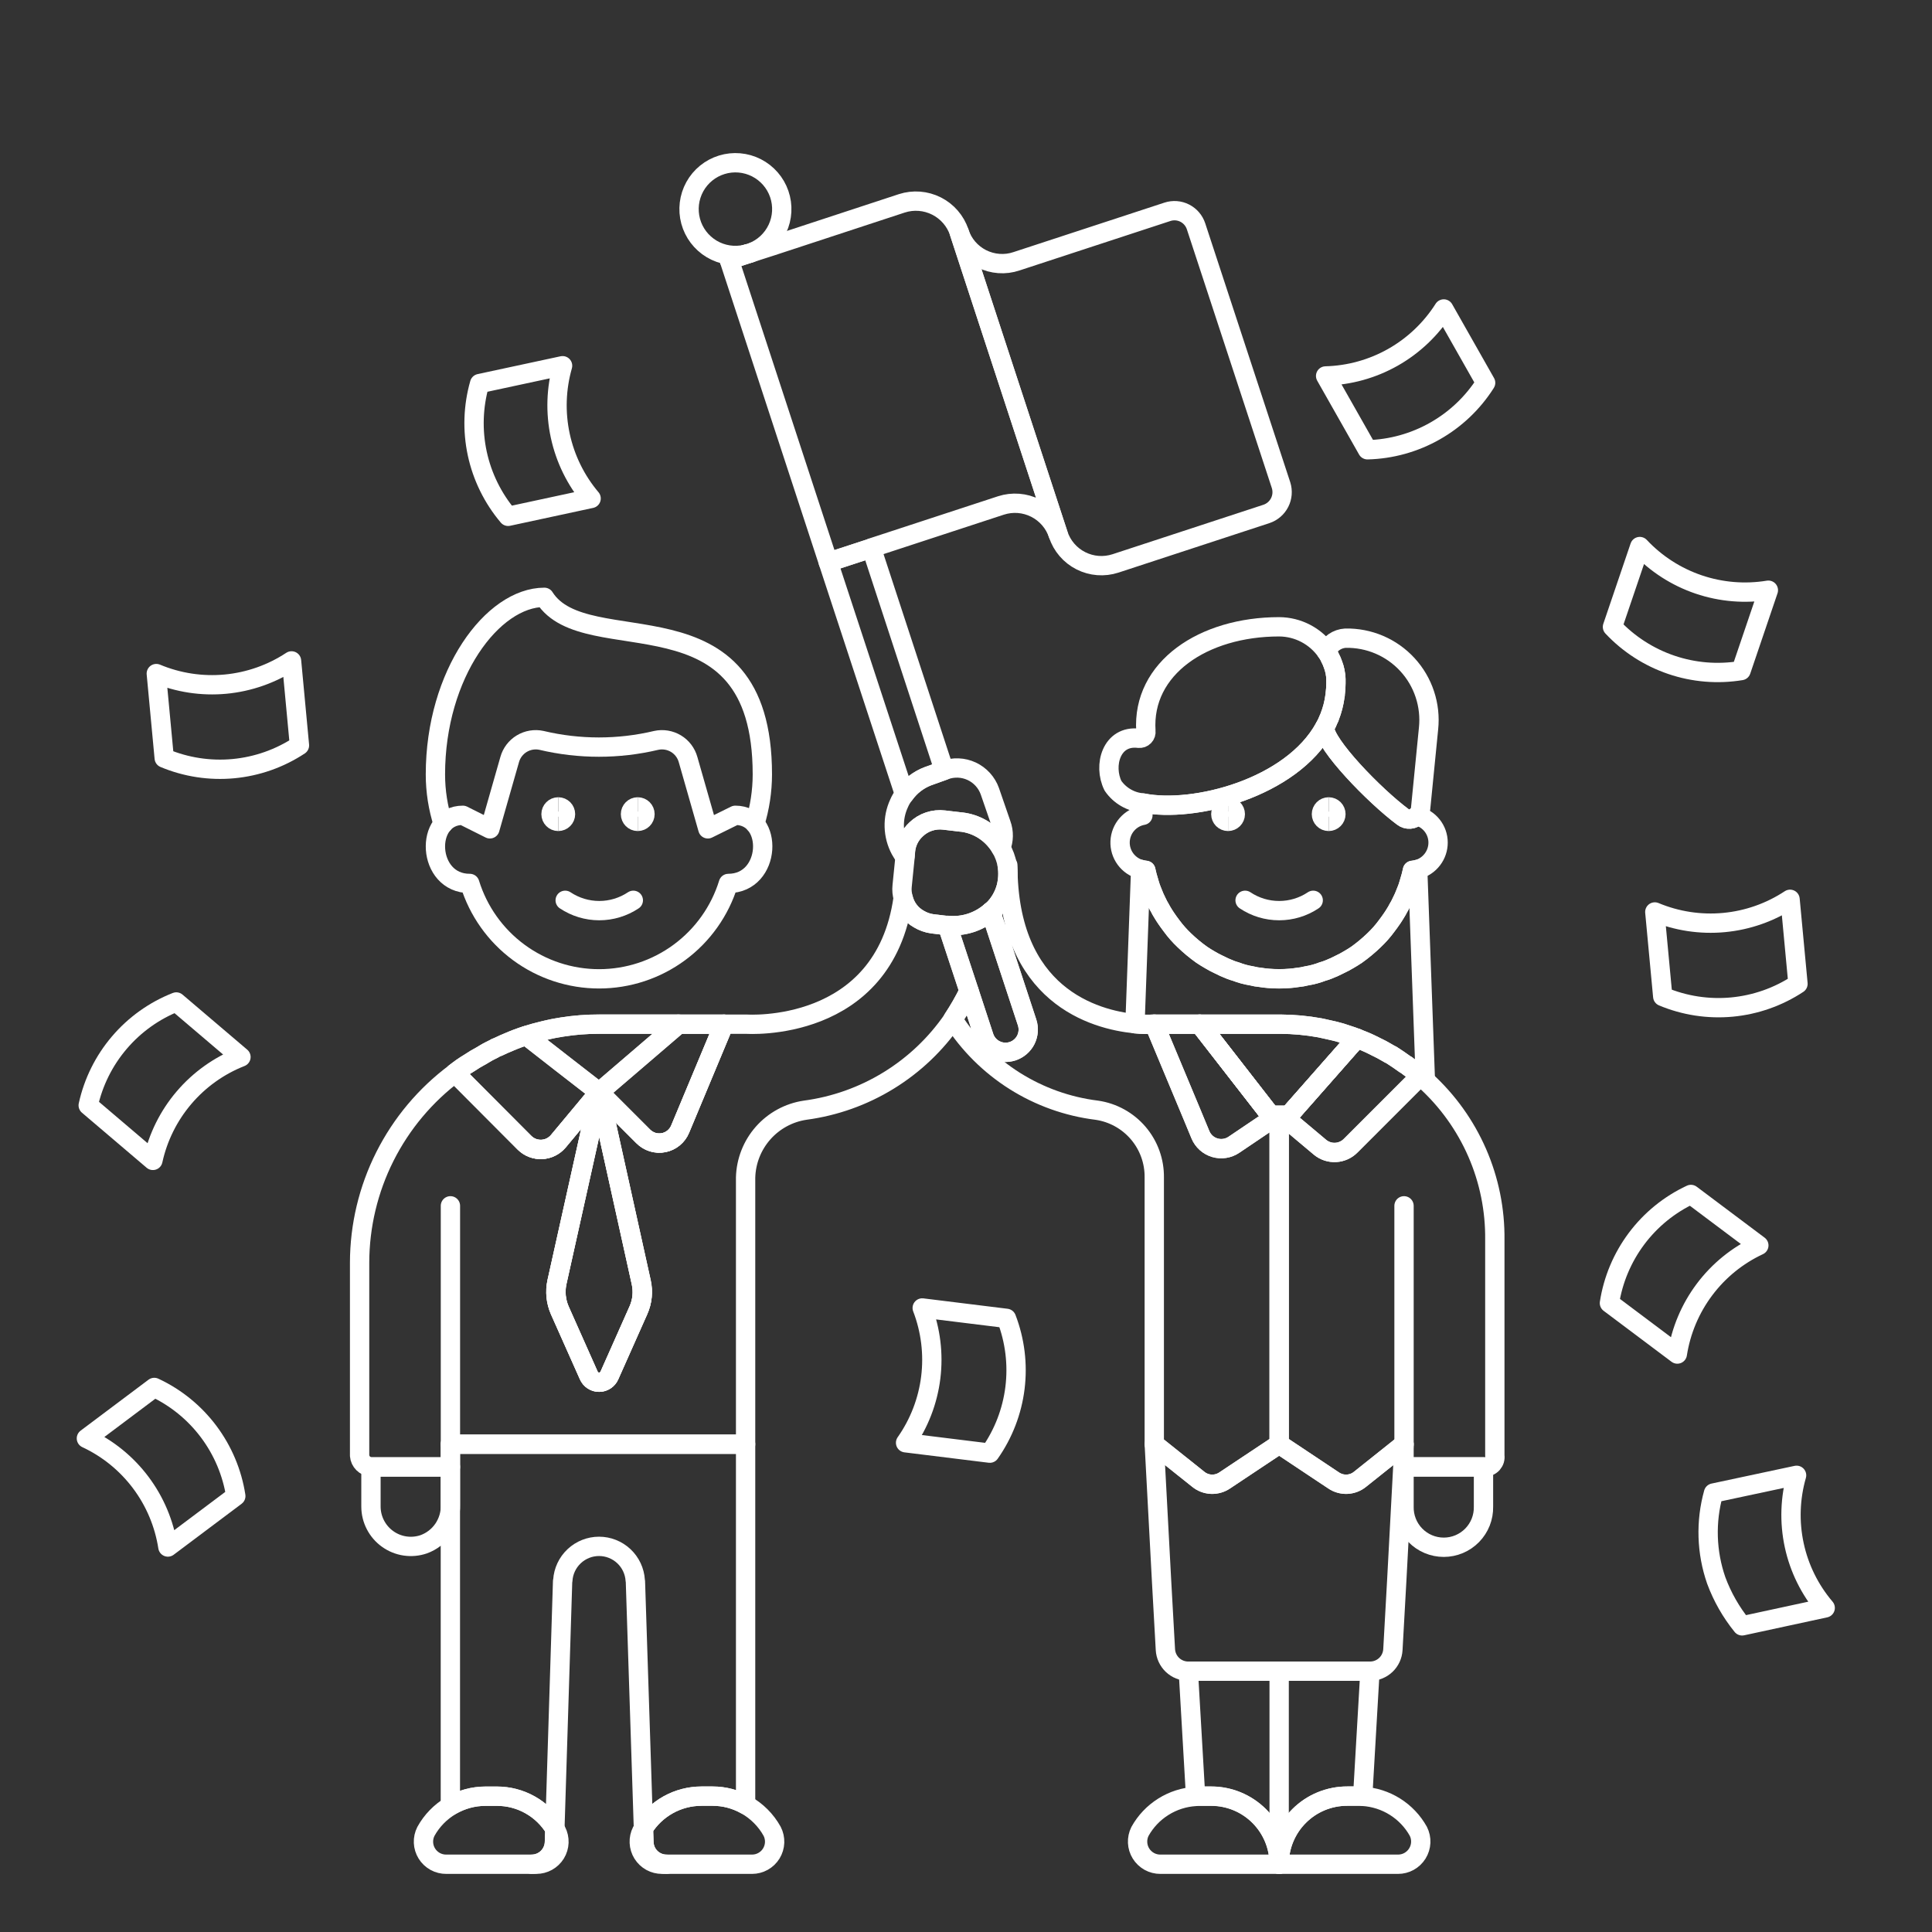 <?xml version="1.0" encoding="UTF-8"?>
<svg xmlns="http://www.w3.org/2000/svg" fill="none" viewBox="0 0 100 100" height="500" width="500">
  <rect x="0" y="0" width="100" height="100" fill="#333333" stroke="none"/>
  <path stroke="#ffffff" stroke-linecap="round" stroke-linejoin="round" d="M73.518 55.691L69.911 59.3C69.705 59.51 69.427 59.635 69.134 59.651C68.84 59.666 68.551 59.571 68.324 59.383L66.561 57.901L66.726 57.712L70.226 53.74C70.514 53.847 70.796 53.968 71.072 54.105C71.084 54.105 71.095 54.117 71.119 54.129C71.396 54.259 71.667 54.404 71.93 54.562C71.965 54.575 71.989 54.599 72.024 54.609C72.259 54.763 72.494 54.916 72.717 55.081C72.784 55.116 72.847 55.16 72.905 55.209C73.117 55.362 73.317 55.51 73.505 55.679L73.518 55.691Z"></path>
  <path stroke="#ffffff" stroke-linecap="round" stroke-linejoin="round" d="M73.777 55.925C73.695 55.843 73.612 55.773 73.518 55.691L73.507 55.678C73.319 55.514 73.119 55.361 72.907 55.209C72.849 55.158 72.786 55.115 72.719 55.08C72.496 54.914 72.261 54.761 72.026 54.608C71.991 54.597 71.967 54.574 71.932 54.562C71.669 54.403 71.398 54.258 71.121 54.127C71.097 54.115 71.086 54.103 71.074 54.103C70.799 53.967 70.516 53.846 70.228 53.739L66.728 57.712H65.752L62.097 53.011H59.747C59.413 53.031 59.079 53.023 58.747 52.989L59.041 44.996C59.129 45.023 59.22 45.043 59.311 45.056C59.35 45.251 59.401 45.443 59.464 45.632C59.513 45.829 59.58 46.022 59.664 46.208C59.781 46.512 59.922 46.807 60.087 47.089C60.169 47.23 60.263 47.383 60.357 47.523C60.451 47.664 60.545 47.794 60.651 47.934C60.847 48.194 61.063 48.437 61.297 48.663C61.58 48.936 61.882 49.188 62.202 49.416C62.474 49.602 62.761 49.768 63.06 49.91C63.262 50.015 63.47 50.109 63.683 50.191C63.775 50.228 63.869 50.259 63.965 50.285C64.231 50.389 64.507 50.463 64.788 50.508C64.942 50.548 65.099 50.576 65.258 50.59C65.387 50.614 65.528 50.627 65.658 50.638C65.835 50.65 66.023 50.661 66.211 50.661C66.399 50.661 66.587 50.65 66.763 50.638C66.892 50.627 67.033 50.614 67.163 50.59C67.322 50.576 67.479 50.548 67.633 50.508C67.914 50.463 68.19 50.389 68.455 50.285C68.55 50.259 68.645 50.228 68.737 50.191C68.95 50.109 69.158 50.015 69.36 49.91C69.659 49.768 69.946 49.603 70.218 49.416C70.538 49.188 70.84 48.936 71.123 48.663C71.357 48.438 71.573 48.194 71.769 47.934C71.875 47.794 71.969 47.664 72.063 47.523C72.157 47.383 72.251 47.23 72.333 47.089C72.498 46.807 72.639 46.512 72.756 46.208C72.84 46.022 72.907 45.829 72.956 45.632C73.02 45.443 73.071 45.251 73.109 45.056C73.2 45.043 73.291 45.023 73.379 44.996L73.777 55.925Z"></path>
  <path stroke="#ffffff" stroke-linecap="round" stroke-linejoin="round" d="M73.941 37.709L73.53 41.858C73.524 41.929 73.505 41.997 73.473 42.059C73.44 42.122 73.396 42.177 73.342 42.222C73.25 42.322 73.124 42.383 72.989 42.394C72.854 42.405 72.72 42.365 72.613 42.282C71.133 41.181 68.559 38.52 68.559 37.663C68.559 37.651 68.571 37.651 68.571 37.639C68.653 37.496 68.724 37.347 68.782 37.193C68.804 37.17 68.817 37.141 68.818 37.111C68.957 36.759 69.052 36.392 69.1 36.017C69.11 35.987 69.113 35.955 69.111 35.923C69.135 35.74 69.147 35.556 69.147 35.371V35.148C69.147 35.041 69.135 34.934 69.111 34.831C69.111 34.806 69.1 34.783 69.1 34.76C69.075 34.635 69.04 34.514 68.994 34.395C68.953 34.274 68.902 34.156 68.841 34.044C68.793 33.93 68.73 33.823 68.653 33.725C68.736 33.529 68.872 33.36 69.047 33.237C69.222 33.115 69.427 33.044 69.64 33.032C70.241 33.02 70.838 33.135 71.391 33.371C71.944 33.606 72.44 33.957 72.847 34.4C73.254 34.842 73.562 35.366 73.75 35.937C73.939 36.507 74.004 37.112 73.941 37.709V37.709Z"></path>
  <path stroke="#ffffff" stroke-linecap="round" stroke-linejoin="round" d="M74.435 43.609C74.436 43.925 74.333 44.233 74.141 44.484C73.95 44.736 73.682 44.917 73.377 45.001C73.288 45.023 73.198 45.039 73.107 45.047V45.059C73.06 45.26 73.013 45.447 72.954 45.636C72.9 45.832 72.834 46.024 72.754 46.212C72.7 46.365 72.633 46.515 72.554 46.657C72.495 46.797 72.424 46.931 72.342 47.057C72.341 47.079 72.333 47.1 72.319 47.117C72.236 47.245 72.154 47.398 72.06 47.528C71.966 47.657 71.884 47.786 71.778 47.916C71.585 48.188 71.364 48.44 71.12 48.667C70.837 48.94 70.535 49.192 70.215 49.419C70.074 49.514 69.933 49.596 69.792 49.678C69.652 49.766 69.507 49.844 69.357 49.913C69.155 50.019 68.947 50.113 68.734 50.196C68.642 50.232 68.548 50.263 68.452 50.289C68.187 50.393 67.911 50.467 67.63 50.513C67.476 50.552 67.319 50.58 67.16 50.594C67.03 50.618 66.889 50.63 66.76 50.642C66.584 50.654 66.396 50.666 66.208 50.666C66.02 50.666 65.832 50.654 65.655 50.642C65.526 50.63 65.385 50.618 65.255 50.594C65.096 50.58 64.939 50.553 64.785 50.513C64.504 50.467 64.228 50.393 63.962 50.289C63.866 50.263 63.772 50.232 63.68 50.196C63.467 50.113 63.259 50.019 63.057 49.913C62.907 49.844 62.762 49.766 62.622 49.678C62.481 49.596 62.34 49.514 62.199 49.419C61.879 49.192 61.577 48.94 61.294 48.667C61.05 48.439 60.83 48.188 60.636 47.916C60.53 47.786 60.448 47.657 60.354 47.528C60.26 47.398 60.178 47.245 60.096 47.117C60.081 47.1 60.073 47.079 60.072 47.057C59.99 46.931 59.919 46.797 59.861 46.657C59.782 46.515 59.715 46.365 59.661 46.212C59.582 46.024 59.516 45.831 59.461 45.636C59.402 45.447 59.355 45.26 59.308 45.059V45.047C59.217 45.039 59.127 45.023 59.038 45.001C58.723 44.916 58.446 44.726 58.253 44.463C58.06 44.2 57.962 43.879 57.976 43.553C57.99 43.227 58.114 42.916 58.329 42.67C58.543 42.424 58.835 42.258 59.156 42.2V41.566C61.8 42.096 66.841 40.791 68.556 37.666C68.556 38.525 71.13 41.181 72.61 42.285C72.717 42.369 72.851 42.409 72.986 42.398C73.121 42.387 73.247 42.326 73.339 42.227C73.651 42.3 73.928 42.476 74.127 42.727C74.326 42.978 74.435 43.289 74.435 43.609Z"></path>
  <path stroke="#ffffff" d="M63.564 42.515C63.357 42.515 63.189 42.347 63.189 42.14C63.189 41.933 63.357 41.765 63.564 41.765"></path>
  <path stroke="#ffffff" d="M63.564 42.515C63.771 42.515 63.939 42.347 63.939 42.14C63.939 41.933 63.771 41.765 63.564 41.765"></path>
  <path stroke="#ffffff" d="M68.772 42.515C68.565 42.515 68.397 42.347 68.397 42.14C68.397 41.933 68.565 41.765 68.772 41.765"></path>
  <path stroke="#ffffff" d="M68.772 42.515C68.979 42.515 69.147 42.347 69.147 42.14C69.147 41.933 68.979 41.765 68.772 41.765"></path>
  <path stroke="#ffffff" stroke-linecap="round" stroke-linejoin="round" d="M64.446 46.6C64.968 46.949 65.581 47.134 66.209 47.134C66.836 47.134 67.449 46.949 67.971 46.6"></path>
  <path stroke="#ffffff" stroke-linecap="round" stroke-linejoin="round" d="M69.147 35.148V35.371C69.147 35.556 69.135 35.74 69.111 35.923C69.113 35.955 69.11 35.987 69.1 36.017C69.052 36.392 68.957 36.759 68.818 37.111C68.817 37.141 68.804 37.171 68.782 37.193C68.724 37.347 68.653 37.496 68.571 37.639C68.571 37.651 68.559 37.651 68.559 37.663C66.843 40.788 61.802 42.093 59.159 41.562C58.85 41.539 58.55 41.447 58.282 41.292C58.013 41.138 57.782 40.925 57.607 40.669C57.09 39.623 57.525 38.036 58.947 38.214C58.997 38.219 59.048 38.213 59.095 38.196C59.143 38.178 59.186 38.151 59.221 38.114C59.256 38.078 59.282 38.034 59.298 37.986C59.313 37.938 59.318 37.888 59.311 37.837C59.1 34.581 62.284 32.443 66.211 32.443C66.691 32.446 67.163 32.563 67.588 32.786C68.014 33.009 68.379 33.331 68.655 33.724C68.731 33.821 68.795 33.928 68.843 34.041C68.904 34.154 68.955 34.272 68.996 34.394C69.042 34.512 69.077 34.633 69.102 34.758C69.102 34.782 69.113 34.804 69.113 34.828C69.136 34.933 69.148 35.04 69.147 35.148V35.148Z"></path>
  <path stroke="#ffffff" stroke-linecap="round" stroke-linejoin="round" d="M70.909 86.501L70.533 92.975C70.463 92.966 70.392 92.963 70.322 92.965H69.734C69.271 92.964 68.812 93.055 68.384 93.231C67.956 93.408 67.567 93.668 67.24 93.996C66.912 94.323 66.653 94.712 66.476 95.14C66.299 95.568 66.208 96.026 66.209 96.49C66.21 96.026 66.119 95.568 65.942 95.139C65.765 94.712 65.505 94.323 65.178 93.995C64.85 93.668 64.461 93.408 64.033 93.231C63.605 93.054 63.146 92.964 62.683 92.965H62.095C62.024 92.963 61.954 92.966 61.884 92.975L61.508 86.501H70.909Z"></path>
  <path stroke="#ffffff" stroke-linecap="round" stroke-linejoin="round" d="M66.209 86.504V96.493"></path>
  <path stroke="#ffffff" stroke-linecap="round" stroke-linejoin="round" d="M72.355 96.493H66.209C66.208 96.029 66.299 95.571 66.476 95.143C66.653 94.715 66.912 94.326 67.24 93.999C67.567 93.671 67.956 93.411 68.384 93.234C68.812 93.058 69.271 92.967 69.734 92.968H70.322C70.392 92.966 70.463 92.969 70.533 92.978C71.126 93.014 71.701 93.198 72.205 93.515C72.708 93.831 73.124 94.269 73.413 94.788C73.504 94.968 73.547 95.168 73.538 95.37C73.529 95.571 73.468 95.766 73.362 95.937C73.256 96.108 73.107 96.249 72.931 96.347C72.755 96.444 72.556 96.494 72.355 96.493Z"></path>
  <path stroke="#ffffff" stroke-linecap="round" stroke-linejoin="round" d="M66.209 96.493H60.062C59.861 96.494 59.663 96.444 59.487 96.347C59.312 96.249 59.163 96.109 59.057 95.938C58.951 95.768 58.891 95.573 58.882 95.372C58.873 95.172 58.915 94.972 59.005 94.793C59.294 94.273 59.709 93.835 60.213 93.519C60.716 93.202 61.291 93.018 61.884 92.983C61.954 92.973 62.024 92.97 62.095 92.972H62.683C63.146 92.971 63.604 93.061 64.032 93.238C64.46 93.414 64.849 93.674 65.176 94.001C65.504 94.328 65.763 94.716 65.941 95.144C66.118 95.571 66.209 96.03 66.209 96.493V96.493Z"></path>
  <path stroke="#ffffff" stroke-linecap="round" stroke-linejoin="round" d="M72.672 74.751L72.296 81.8L72.096 85.385C72.079 85.686 71.948 85.969 71.73 86.176C71.511 86.383 71.222 86.499 70.921 86.501H61.496C61.195 86.499 60.906 86.383 60.687 86.176C60.469 85.968 60.338 85.685 60.321 85.385L60.121 81.799L59.745 74.749L62.013 76.558C62.206 76.719 62.446 76.811 62.697 76.822C62.947 76.832 63.194 76.761 63.4 76.618L66.209 74.749L69.017 76.618C69.223 76.761 69.47 76.832 69.72 76.822C69.971 76.811 70.211 76.719 70.404 76.558L72.672 74.751Z"></path>
  <path stroke="#ffffff" stroke-linecap="round" stroke-linejoin="round" d="M77.372 64.175V75.34C77.383 75.414 77.378 75.491 77.357 75.563C77.335 75.636 77.297 75.702 77.247 75.759C77.196 75.815 77.134 75.859 77.064 75.888C76.994 75.917 76.918 75.93 76.843 75.927H72.672V74.751L70.404 76.561C70.211 76.722 69.971 76.814 69.72 76.825C69.47 76.835 69.223 76.764 69.017 76.621L66.209 74.751V58.3L66.561 57.901L68.324 59.382C68.551 59.569 68.84 59.664 69.134 59.649C69.427 59.633 69.705 59.508 69.911 59.298L73.518 55.691C73.612 55.773 73.695 55.843 73.777 55.926C74.925 56.969 75.839 58.244 76.459 59.666C77.079 61.087 77.39 62.625 77.372 64.175V64.175Z"></path>
  <path stroke="#ffffff" stroke-linecap="round" stroke-linejoin="round" d="M66.209 58.3V74.751L63.4 76.621C63.194 76.764 62.947 76.835 62.697 76.825C62.446 76.814 62.206 76.722 62.013 76.561L59.745 74.751V60.952C59.757 60.108 59.462 59.29 58.915 58.648C58.368 58.007 57.606 57.586 56.772 57.465C55.261 57.278 53.809 56.76 52.521 55.948C51.233 55.135 50.14 54.048 49.321 52.764V52.754C49.63 52.286 49.909 51.799 50.156 51.295L50.931 53.658C50.979 53.805 51.055 53.941 51.155 54.058C51.256 54.175 51.378 54.271 51.516 54.341C51.653 54.411 51.803 54.453 51.957 54.465C52.111 54.477 52.265 54.458 52.412 54.41C52.559 54.363 52.694 54.286 52.811 54.186C52.929 54.086 53.025 53.963 53.095 53.826C53.164 53.688 53.206 53.538 53.218 53.385C53.23 53.231 53.212 53.076 53.164 52.929L51.354 47.429V47.417C51.375 47.309 51.391 47.199 51.401 47.089C51.73 46.765 51.965 46.359 52.083 45.913C52.175 45.545 52.191 45.161 52.13 44.785H52.165C52.165 51.542 56.654 52.776 58.746 52.986C59.078 53.021 59.413 53.028 59.746 53.008L61.709 57.709L62.132 58.73C62.198 58.891 62.3 59.035 62.429 59.152C62.558 59.268 62.711 59.354 62.878 59.404C63.045 59.453 63.22 59.465 63.392 59.438C63.564 59.411 63.727 59.346 63.871 59.248L65.892 57.885L66.209 58.3Z"></path>
  <path stroke="#ffffff" stroke-linecap="round" stroke-linejoin="round" d="M51.401 47.087C51.391 47.198 51.375 47.308 51.354 47.416L51.284 47.181C51.326 47.154 51.365 47.123 51.401 47.087V47.087Z"></path>
  <path stroke="#ffffff" stroke-linecap="round" stroke-linejoin="round" d="M70.228 53.739L66.728 57.712L66.563 57.9L66.211 58.3L65.893 57.888L65.752 57.712L62.097 53.011H66.272C66.958 53.014 67.642 53.077 68.317 53.2C68.482 53.234 68.646 53.27 68.799 53.306C69.011 53.352 69.21 53.4 69.41 53.459C69.528 53.493 69.645 53.541 69.763 53.575C69.922 53.621 70.072 53.681 70.228 53.739Z"></path>
  <path stroke="#ffffff" stroke-linecap="round" stroke-linejoin="round" d="M72.672 62.413V74.751"></path>
  <path stroke="#ffffff" stroke-linecap="round" stroke-linejoin="round" d="M76.785 75.927V77.984C76.791 78.257 76.742 78.53 76.642 78.784C76.541 79.039 76.39 79.271 76.199 79.467C76.007 79.663 75.778 79.819 75.526 79.925C75.273 80.031 75.002 80.086 74.728 80.086C74.454 80.086 74.183 80.031 73.931 79.925C73.678 79.819 73.45 79.663 73.258 79.467C73.066 79.271 72.916 79.039 72.815 78.784C72.715 78.53 72.666 78.257 72.672 77.984V75.927H76.785Z"></path>
  <path stroke="#ffffff" stroke-linecap="round" stroke-linejoin="round" d="M70.228 53.739L66.728 57.712L66.563 57.9L66.211 58.3L65.893 57.888L65.752 57.712L62.097 53.011H66.272C66.958 53.014 67.642 53.077 68.317 53.2C68.482 53.234 68.646 53.27 68.799 53.306C69.011 53.352 69.21 53.4 69.41 53.459C69.528 53.493 69.645 53.541 69.763 53.575C69.922 53.621 70.072 53.681 70.228 53.739Z"></path>
  <path stroke="#ffffff" stroke-linecap="round" stroke-linejoin="round" d="M65.891 57.888L63.872 59.251C63.729 59.349 63.565 59.414 63.393 59.441C63.221 59.468 63.046 59.456 62.879 59.407C62.712 59.357 62.559 59.271 62.43 59.155C62.301 59.038 62.199 58.894 62.133 58.733L61.71 57.712L59.747 53.011H62.097L65.752 57.712L65.891 57.888Z"></path>
  <path stroke="#ffffff" stroke-linecap="round" stroke-linejoin="round" d="M38.592 74.751V93.413C38.073 93.122 37.487 92.968 36.892 92.968H36.304C35.704 92.969 35.113 93.122 34.589 93.414C34.064 93.706 33.622 94.126 33.304 94.635L32.892 81.944C32.894 81.896 32.89 81.849 32.88 81.802C32.851 81.325 32.641 80.877 32.292 80.549C31.944 80.222 31.484 80.039 31.006 80.039C30.527 80.039 30.067 80.222 29.719 80.549C29.37 80.877 29.16 81.325 29.131 81.802C29.122 81.821 29.118 81.841 29.12 81.862L28.72 94.662C28.408 94.145 27.968 93.717 27.442 93.421C26.917 93.124 26.323 92.969 25.72 92.969H25.133C24.492 92.969 23.862 93.142 23.311 93.469V74.751H38.592Z"></path>
  <path stroke="#ffffff" stroke-linecap="round" stroke-linejoin="round" d="M50.156 51.294C49.909 51.798 49.63 52.285 49.321 52.752V52.764C48.446 54.039 47.313 55.117 45.995 55.926C44.678 56.736 43.204 57.26 41.671 57.464C40.829 57.59 40.059 58.01 39.496 58.648C38.933 59.287 38.613 60.103 38.592 60.955V74.754H23.314V75.93H19.201C19.049 75.917 18.907 75.852 18.799 75.744C18.691 75.637 18.625 75.494 18.613 75.343V65.35C18.617 63.444 19.065 61.564 19.922 59.861C20.779 58.158 22.021 56.677 23.549 55.538L27.157 59.157C27.274 59.271 27.413 59.36 27.565 59.418C27.718 59.476 27.881 59.502 28.044 59.495C28.208 59.487 28.367 59.446 28.514 59.373C28.66 59.301 28.791 59.199 28.896 59.075L31.012 56.536L28.826 66.361C28.719 66.849 28.768 67.359 28.967 67.819L30.472 71.191C30.517 71.295 30.591 71.385 30.686 71.447C30.782 71.51 30.893 71.543 31.007 71.543C31.121 71.543 31.232 71.51 31.327 71.447C31.422 71.385 31.497 71.295 31.542 71.191L33.042 67.819C33.246 67.361 33.295 66.849 33.183 66.361L31.012 56.536L33.292 58.816C33.428 58.954 33.595 59.056 33.78 59.114C33.965 59.171 34.161 59.181 34.351 59.144C34.541 59.107 34.718 59.023 34.867 58.9C35.017 58.777 35.134 58.62 35.207 58.441L37.472 53.011H38.636C38.636 53.011 45.757 53.517 46.745 46.489C46.798 46.715 46.897 46.928 47.036 47.114C47.176 47.3 47.352 47.455 47.555 47.569C47.769 47.699 48.007 47.783 48.255 47.816L48.949 47.898H49.031L50.156 51.294Z"></path>
  <path stroke="#ffffff" stroke-linecap="round" stroke-linejoin="round" d="M28.826 66.361L31.012 56.536L33.186 66.361C33.298 66.849 33.249 67.361 33.045 67.819L31.545 71.191C31.5 71.295 31.425 71.385 31.33 71.447C31.235 71.51 31.124 71.543 31.01 71.543C30.896 71.543 30.785 71.51 30.689 71.447C30.594 71.385 30.52 71.295 30.475 71.191L28.975 67.819C28.774 67.36 28.722 66.85 28.826 66.361Z"></path>
  <path stroke="#ffffff" stroke-linecap="round" stroke-linejoin="round" d="M35.125 53.011H37.472L35.204 58.441C35.131 58.619 35.014 58.777 34.864 58.9C34.715 59.023 34.537 59.107 34.348 59.144C34.158 59.181 33.962 59.171 33.777 59.114C33.592 59.056 33.425 58.954 33.289 58.816L31.009 56.536L28.893 59.075C28.788 59.199 28.657 59.301 28.511 59.373C28.364 59.446 28.204 59.487 28.041 59.495C27.878 59.502 27.715 59.476 27.562 59.418C27.41 59.36 27.271 59.271 27.154 59.157L23.546 55.538C23.78 55.348 24.028 55.175 24.287 55.02C24.495 54.88 24.711 54.75 24.933 54.633C25.134 54.508 25.342 54.394 25.556 54.291C25.624 54.245 25.7 54.209 25.779 54.185C25.967 54.092 26.155 54.01 26.355 53.928C26.643 53.803 26.937 53.693 27.236 53.599C27.53 53.505 27.836 53.422 28.141 53.352C28.447 53.272 28.757 53.209 29.07 53.163C29.711 53.059 30.36 53.008 31.009 53.011H35.125Z"></path>
  <path stroke="#ffffff" stroke-linecap="round" stroke-linejoin="round" d="M51.401 47.087C51.391 47.198 51.375 47.308 51.354 47.416L51.284 47.181C51.326 47.154 51.365 47.123 51.401 47.087V47.087Z"></path>
  <path stroke="#ffffff" stroke-linecap="round" stroke-linejoin="round" d="M23.314 62.413V74.751"></path>
  <path stroke="#ffffff" stroke-linecap="round" stroke-linejoin="round" d="M23.314 75.927V77.9C23.326 78.342 23.198 78.776 22.95 79.141C22.701 79.507 22.343 79.784 21.927 79.933C21.617 80.038 21.286 80.068 20.962 80.02C20.638 79.972 20.33 79.847 20.064 79.656C19.798 79.466 19.581 79.215 19.431 78.924C19.28 78.632 19.202 78.31 19.201 77.983V75.927H23.314Z"></path>
  <path stroke="#ffffff" stroke-linecap="round" stroke-linejoin="round" d="M37.472 53.011L35.204 58.441C35.131 58.619 35.014 58.777 34.864 58.9C34.715 59.023 34.537 59.107 34.348 59.144C34.158 59.181 33.962 59.171 33.777 59.114C33.592 59.056 33.425 58.954 33.289 58.816L31.009 56.536L35.122 53.011H37.472Z"></path>
  <path stroke="#ffffff" stroke-linecap="round" stroke-linejoin="round" d="M33.045 67.819L31.545 71.191C31.5 71.295 31.425 71.385 31.33 71.447C31.235 71.51 31.124 71.543 31.01 71.543C30.896 71.543 30.785 71.51 30.689 71.447C30.594 71.385 30.52 71.295 30.475 71.191L28.975 67.819C28.776 67.359 28.727 66.849 28.834 66.361L31.02 56.536L33.194 66.361C33.304 66.85 33.252 67.362 33.045 67.819Z"></path>
  <path stroke="#ffffff" stroke-linecap="round" stroke-linejoin="round" d="M27.236 53.6C28.455 53.209 29.727 53.009 31.008 53.008H35.121L31.008 56.534L27.236 53.6Z"></path>
  <path stroke="#ffffff" stroke-linecap="round" stroke-linejoin="round" d="M31.012 56.536L28.896 59.075C28.791 59.199 28.66 59.301 28.514 59.373C28.367 59.446 28.207 59.487 28.044 59.495C27.881 59.502 27.718 59.476 27.565 59.418C27.413 59.36 27.274 59.271 27.157 59.157L23.549 55.538C23.784 55.348 24.031 55.175 24.29 55.02C24.498 54.88 24.714 54.75 24.936 54.633C25.135 54.503 25.343 54.389 25.559 54.291C25.627 54.245 25.703 54.209 25.782 54.185C25.97 54.092 26.158 54.01 26.358 53.928C26.646 53.803 26.94 53.693 27.239 53.599L29.026 54.998L31.012 56.536Z"></path>
  <path stroke="#ffffff" stroke-linecap="round" stroke-linejoin="round" d="M39.072 42.633C39.327 41.808 39.458 40.948 39.459 40.084C39.459 30.235 30.328 34.325 28.177 30.918C25.498 30.918 22.537 34.877 22.537 40.084C22.537 40.953 22.672 41.817 22.937 42.645"></path>
  <path stroke="#ffffff" stroke-linecap="round" stroke-linejoin="round" d="M38.059 42.2L36.639 42.901L35.614 39.315C35.518 38.97 35.294 38.675 34.988 38.491C34.681 38.307 34.316 38.246 33.967 38.322C32.014 38.786 29.98 38.786 28.028 38.322C27.679 38.246 27.313 38.307 27.007 38.491C26.701 38.675 26.477 38.97 26.381 39.315L25.357 42.901L23.957 42.2C21.945 42.2 22.08 45.727 24.309 45.727H24.315C24.757 47.157 25.645 48.408 26.849 49.296C28.054 50.185 29.511 50.664 31.008 50.664C32.505 50.664 33.962 50.185 35.166 49.296C36.371 48.408 37.259 47.157 37.701 45.727C39.935 45.724 40.072 42.2 38.059 42.2Z"></path>
  <path stroke="#ffffff" d="M28.896 42.515C28.689 42.515 28.521 42.347 28.521 42.14C28.521 41.933 28.689 41.765 28.896 41.765"></path>
  <path stroke="#ffffff" d="M28.896 42.515C29.103 42.515 29.271 42.347 29.271 42.14C29.271 41.933 29.103 41.765 28.896 41.765"></path>
  <path stroke="#ffffff" d="M33.009 42.515C32.802 42.515 32.634 42.347 32.634 42.14C32.634 41.933 32.802 41.765 33.009 41.765"></path>
  <path stroke="#ffffff" d="M33.009 42.515C33.216 42.515 33.384 42.347 33.384 42.14C33.384 41.933 33.216 41.765 33.009 41.765"></path>
  <path stroke="#ffffff" stroke-linecap="round" stroke-linejoin="round" d="M29.254 46.6C29.776 46.948 30.39 47.134 31.017 47.134C31.644 47.134 32.258 46.948 32.78 46.6"></path>
  <path stroke="#ffffff" stroke-linecap="round" stroke-linejoin="round" d="M38.615 13.159C38.639 13.149 38.674 13.149 38.697 13.136L37.746 13.454L38.615 13.159Z"></path>
  <path stroke="#ffffff" stroke-linecap="round" stroke-linejoin="round" d="M48.872 39.873L48.037 40.172C47.545 40.357 47.119 40.684 46.815 41.112L42.872 29.101L45.105 28.372L48.872 39.873Z"></path>
  <path stroke="#ffffff" stroke-linecap="round" stroke-linejoin="round" d="M52.412 54.41C52.265 54.457 52.111 54.476 51.957 54.464C51.803 54.452 51.653 54.41 51.516 54.34C51.378 54.271 51.256 54.174 51.155 54.057C51.055 53.94 50.979 53.804 50.931 53.657L50.156 51.294L49.039 47.895C49.442 47.936 49.85 47.894 50.236 47.771C50.623 47.647 50.979 47.445 51.284 47.178L51.354 47.413V47.425L53.164 52.925C53.26 53.221 53.234 53.544 53.094 53.822C52.953 54.1 52.708 54.311 52.412 54.41V54.41Z"></path>
  <path stroke="#ffffff" stroke-linecap="round" stroke-linejoin="round" d="M54.772 27.662C54.576 27.072 54.155 26.583 53.6 26.302C53.046 26.021 52.403 25.971 51.811 26.162L45.1 28.361V28.372L42.872 29.101L37.746 13.454L38.697 13.136C38.709 13.136 38.721 13.124 38.744 13.124L38.78 13.113C38.809 13.11 38.836 13.102 38.862 13.089C38.885 13.078 38.909 13.078 38.921 13.066L39.978 12.726L46.678 10.525C47.271 10.333 47.916 10.383 48.473 10.664C49.03 10.945 49.453 11.434 49.651 12.025L54.772 27.662Z"></path>
  <path stroke="#ffffff" stroke-linecap="round" stroke-linejoin="round" d="M65.551 26.601L57.736 29.163C57.144 29.356 56.5 29.306 55.945 29.025C55.389 28.744 54.968 28.254 54.774 27.663L49.65 12.031C49.745 12.325 49.897 12.597 50.098 12.831C50.299 13.065 50.544 13.257 50.819 13.396C51.095 13.534 51.395 13.617 51.703 13.639C52.011 13.662 52.319 13.623 52.612 13.524L60.427 10.963C60.723 10.866 61.045 10.891 61.322 11.032C61.6 11.173 61.81 11.419 61.907 11.714L66.307 25.114C66.401 25.412 66.375 25.734 66.234 26.012C66.092 26.291 65.847 26.502 65.551 26.601Z"></path>
  <path stroke="#ffffff" stroke-linecap="round" stroke-linejoin="round" d="M38.921 13.065C38.909 13.077 38.885 13.077 38.862 13.089C38.836 13.102 38.809 13.11 38.78 13.112C38.775 13.117 38.77 13.12 38.763 13.123C38.757 13.125 38.751 13.125 38.744 13.124C38.721 13.124 38.709 13.136 38.697 13.136C38.685 13.136 38.639 13.148 38.615 13.159C38.009 13.302 37.371 13.204 36.836 12.885C36.301 12.566 35.911 12.052 35.748 11.451C35.586 10.85 35.663 10.209 35.963 9.664C36.264 9.119 36.765 8.712 37.36 8.529C37.955 8.346 38.598 8.402 39.153 8.684C39.708 8.967 40.132 9.454 40.334 10.042C40.537 10.631 40.503 11.276 40.239 11.84C39.975 12.404 39.503 12.843 38.921 13.065V13.065Z"></path>
  <path stroke="#ffffff" stroke-linecap="round" stroke-linejoin="round" d="M51.801 43.892C51.738 43.775 51.663 43.664 51.578 43.562C51.134 43.002 50.487 42.639 49.778 42.551H49.754L48.861 42.446C48.599 42.414 48.334 42.441 48.084 42.524C47.834 42.607 47.605 42.745 47.415 42.928C47.096 43.221 46.899 43.624 46.863 44.056L46.84 44.337C46.748 44.23 46.669 44.111 46.604 43.986C46.407 43.618 46.299 43.21 46.287 42.794C46.275 42.377 46.359 41.964 46.534 41.586C46.605 41.416 46.7 41.258 46.816 41.115C47.12 40.687 47.546 40.36 48.038 40.175L48.873 39.876L48.896 39.864C49.121 39.78 49.361 39.742 49.601 39.752C49.841 39.761 50.077 39.819 50.294 39.92C50.512 40.022 50.707 40.166 50.869 40.344C51.03 40.522 51.155 40.73 51.235 40.956L51.822 42.657C51.969 43.056 51.961 43.497 51.801 43.892V43.892Z"></path>
  <path stroke="#ffffff" stroke-linecap="round" stroke-linejoin="round" d="M52.083 45.913C51.965 46.358 51.73 46.764 51.401 47.088C51.365 47.123 51.326 47.154 51.284 47.182C50.979 47.449 50.623 47.651 50.236 47.775C49.85 47.898 49.442 47.94 49.039 47.899H48.957L48.263 47.817C48.015 47.783 47.777 47.699 47.563 47.57C47.36 47.455 47.184 47.3 47.044 47.114C46.905 46.928 46.806 46.715 46.753 46.489C46.691 46.283 46.671 46.067 46.694 45.854L46.847 44.338L46.87 44.056C46.906 43.624 47.103 43.221 47.422 42.928C47.612 42.745 47.841 42.607 48.091 42.524C48.341 42.441 48.606 42.414 48.868 42.446L49.761 42.552H49.785C50.494 42.639 51.141 43.002 51.585 43.563C51.67 43.665 51.745 43.775 51.808 43.892C51.967 44.169 52.078 44.471 52.137 44.785C52.196 45.16 52.177 45.544 52.083 45.913V45.913Z"></path>
  <path stroke="#ffffff" stroke-linecap="round" stroke-linejoin="round" d="M76.896 19.814C76.24 20.849 75.338 21.707 74.272 22.311C73.205 22.916 72.007 23.249 70.781 23.28L68.614 19.459C69.84 19.428 71.038 19.095 72.105 18.49C73.171 17.885 74.073 17.027 74.729 15.992L76.896 19.814Z"></path>
  <path stroke="#ffffff" stroke-linecap="round" stroke-linejoin="round" d="M52.094 68.238C52.534 69.383 52.686 70.618 52.536 71.835C52.386 73.051 51.938 74.213 51.233 75.215L46.873 74.677C47.578 73.674 48.026 72.513 48.176 71.297C48.326 70.08 48.174 68.845 47.734 67.7L52.094 68.238Z"></path>
  <path stroke="#ffffff" stroke-linecap="round" stroke-linejoin="round" d="M26.301 26.725C25.51 25.789 24.961 24.672 24.703 23.474C24.446 22.276 24.487 21.032 24.824 19.853L29.119 18.93C28.783 20.109 28.741 21.352 28.999 22.55C29.257 23.748 29.805 24.864 30.596 25.8L26.301 26.725Z"></path>
  <path stroke="#ffffff" stroke-linecap="round" stroke-linejoin="round" d="M94.472 83.225L90.172 84.154C89.6 83.448 89.147 82.654 88.832 81.803C88.325 80.344 88.276 78.766 88.691 77.279L92.991 76.362C92.653 77.539 92.611 78.782 92.869 79.979C93.127 81.177 93.678 82.292 94.472 83.225Z"></path>
  <path stroke="#ffffff" stroke-linecap="round" stroke-linejoin="round" d="M7.986 71.814C9.097 72.332 10.063 73.117 10.798 74.097C11.534 75.078 12.017 76.225 12.205 77.436L8.69 80.073C8.502 78.862 8.02 77.715 7.284 76.735C6.548 75.754 5.583 74.969 4.472 74.451L7.986 71.814Z"></path>
  <path stroke="#ffffff" stroke-linecap="round" stroke-linejoin="round" d="M87.522 61.825C86.411 62.344 85.446 63.128 84.71 64.109C83.975 65.089 83.492 66.236 83.304 67.448L86.818 70.085C87.006 68.873 87.489 67.726 88.225 66.746C88.96 65.765 89.926 64.981 91.037 64.462L87.522 61.825Z"></path>
  <path stroke="#ffffff" stroke-linecap="round" stroke-linejoin="round" d="M15.5 38.581C14.477 39.257 13.303 39.67 12.082 39.785C10.861 39.899 9.631 39.711 8.5 39.237L8.09 34.864C9.221 35.337 10.451 35.525 11.672 35.411C12.893 35.296 14.067 34.883 15.09 34.208L15.5 38.581Z"></path>
  <path stroke="#ffffff" stroke-linecap="round" stroke-linejoin="round" d="M93.063 50.922C92.04 51.597 90.866 52.01 89.645 52.125C88.424 52.239 87.194 52.051 86.063 51.578L85.653 47.203C86.784 47.676 88.014 47.864 89.235 47.75C90.456 47.636 91.63 47.223 92.653 46.548L93.063 50.922Z"></path>
  <path stroke="#ffffff" stroke-linecap="round" stroke-linejoin="round" d="M90.118 34.709C88.908 34.908 87.668 34.806 86.507 34.411C85.346 34.017 84.3 33.343 83.461 32.449L84.874 28.289C85.713 29.183 86.759 29.857 87.919 30.251C89.08 30.645 90.32 30.748 91.53 30.549L90.118 34.709Z"></path>
  <path stroke="#ffffff" stroke-linecap="round" stroke-linejoin="round" d="M4.566 57.213C4.828 56.015 5.381 54.901 6.176 53.968C6.971 53.034 7.983 52.311 9.124 51.862L12.472 54.711C11.331 55.16 10.319 55.883 9.524 56.816C8.729 57.749 8.176 58.864 7.914 60.062L4.566 57.213Z"></path>
  <path stroke="#ffffff" stroke-linecap="round" stroke-linejoin="round" d="M28.72 94.66L28.697 95.353C28.687 95.658 28.558 95.947 28.339 96.16C28.12 96.372 27.826 96.492 27.521 96.493H23.103C22.902 96.495 22.703 96.446 22.526 96.349C22.35 96.252 22.201 96.112 22.095 95.941C21.988 95.77 21.928 95.574 21.919 95.373C21.91 95.172 21.954 94.972 22.045 94.793C22.35 94.24 22.798 93.78 23.342 93.46C23.885 93.14 24.505 92.971 25.136 92.972H25.723C26.326 92.971 26.918 93.126 27.443 93.422C27.968 93.718 28.408 94.144 28.72 94.66V94.66Z"></path>
  <path stroke="#ffffff" stroke-linecap="round" stroke-linejoin="round" d="M27.756 96.493H27.521C27.826 96.492 28.12 96.372 28.339 96.16C28.558 95.947 28.687 95.658 28.697 95.353L28.72 94.659C28.754 94.698 28.782 94.741 28.802 94.789C28.894 94.967 28.938 95.167 28.931 95.368C28.923 95.568 28.864 95.764 28.759 95.935C28.654 96.106 28.506 96.248 28.331 96.345C28.155 96.443 27.957 96.494 27.756 96.493Z"></path>
  <path stroke="#ffffff" stroke-linecap="round" stroke-linejoin="round" d="M38.921 96.493H34.502C34.196 96.494 33.902 96.375 33.682 96.162C33.462 95.949 33.335 95.658 33.327 95.353L33.303 94.635C33.621 94.126 34.063 93.706 34.587 93.414C35.112 93.122 35.703 92.969 36.303 92.968H36.891C37.486 92.968 38.072 93.122 38.591 93.413C39.169 93.734 39.646 94.21 39.966 94.788C40.058 94.967 40.102 95.166 40.095 95.367C40.087 95.568 40.028 95.763 39.923 95.935C39.818 96.106 39.671 96.247 39.495 96.345C39.32 96.443 39.122 96.493 38.921 96.493V96.493Z"></path>
  <path stroke="#ffffff" stroke-linecap="round" stroke-linejoin="round" d="M34.502 96.493H34.272C34.071 96.495 33.872 96.445 33.696 96.349C33.519 96.252 33.371 96.111 33.264 95.94C33.158 95.769 33.098 95.574 33.089 95.373C33.08 95.172 33.123 94.972 33.214 94.793C33.25 94.734 33.273 94.692 33.308 94.639L33.332 95.356C33.341 95.661 33.468 95.95 33.687 96.162C33.905 96.374 34.197 96.492 34.502 96.493V96.493Z"></path>
</svg>
